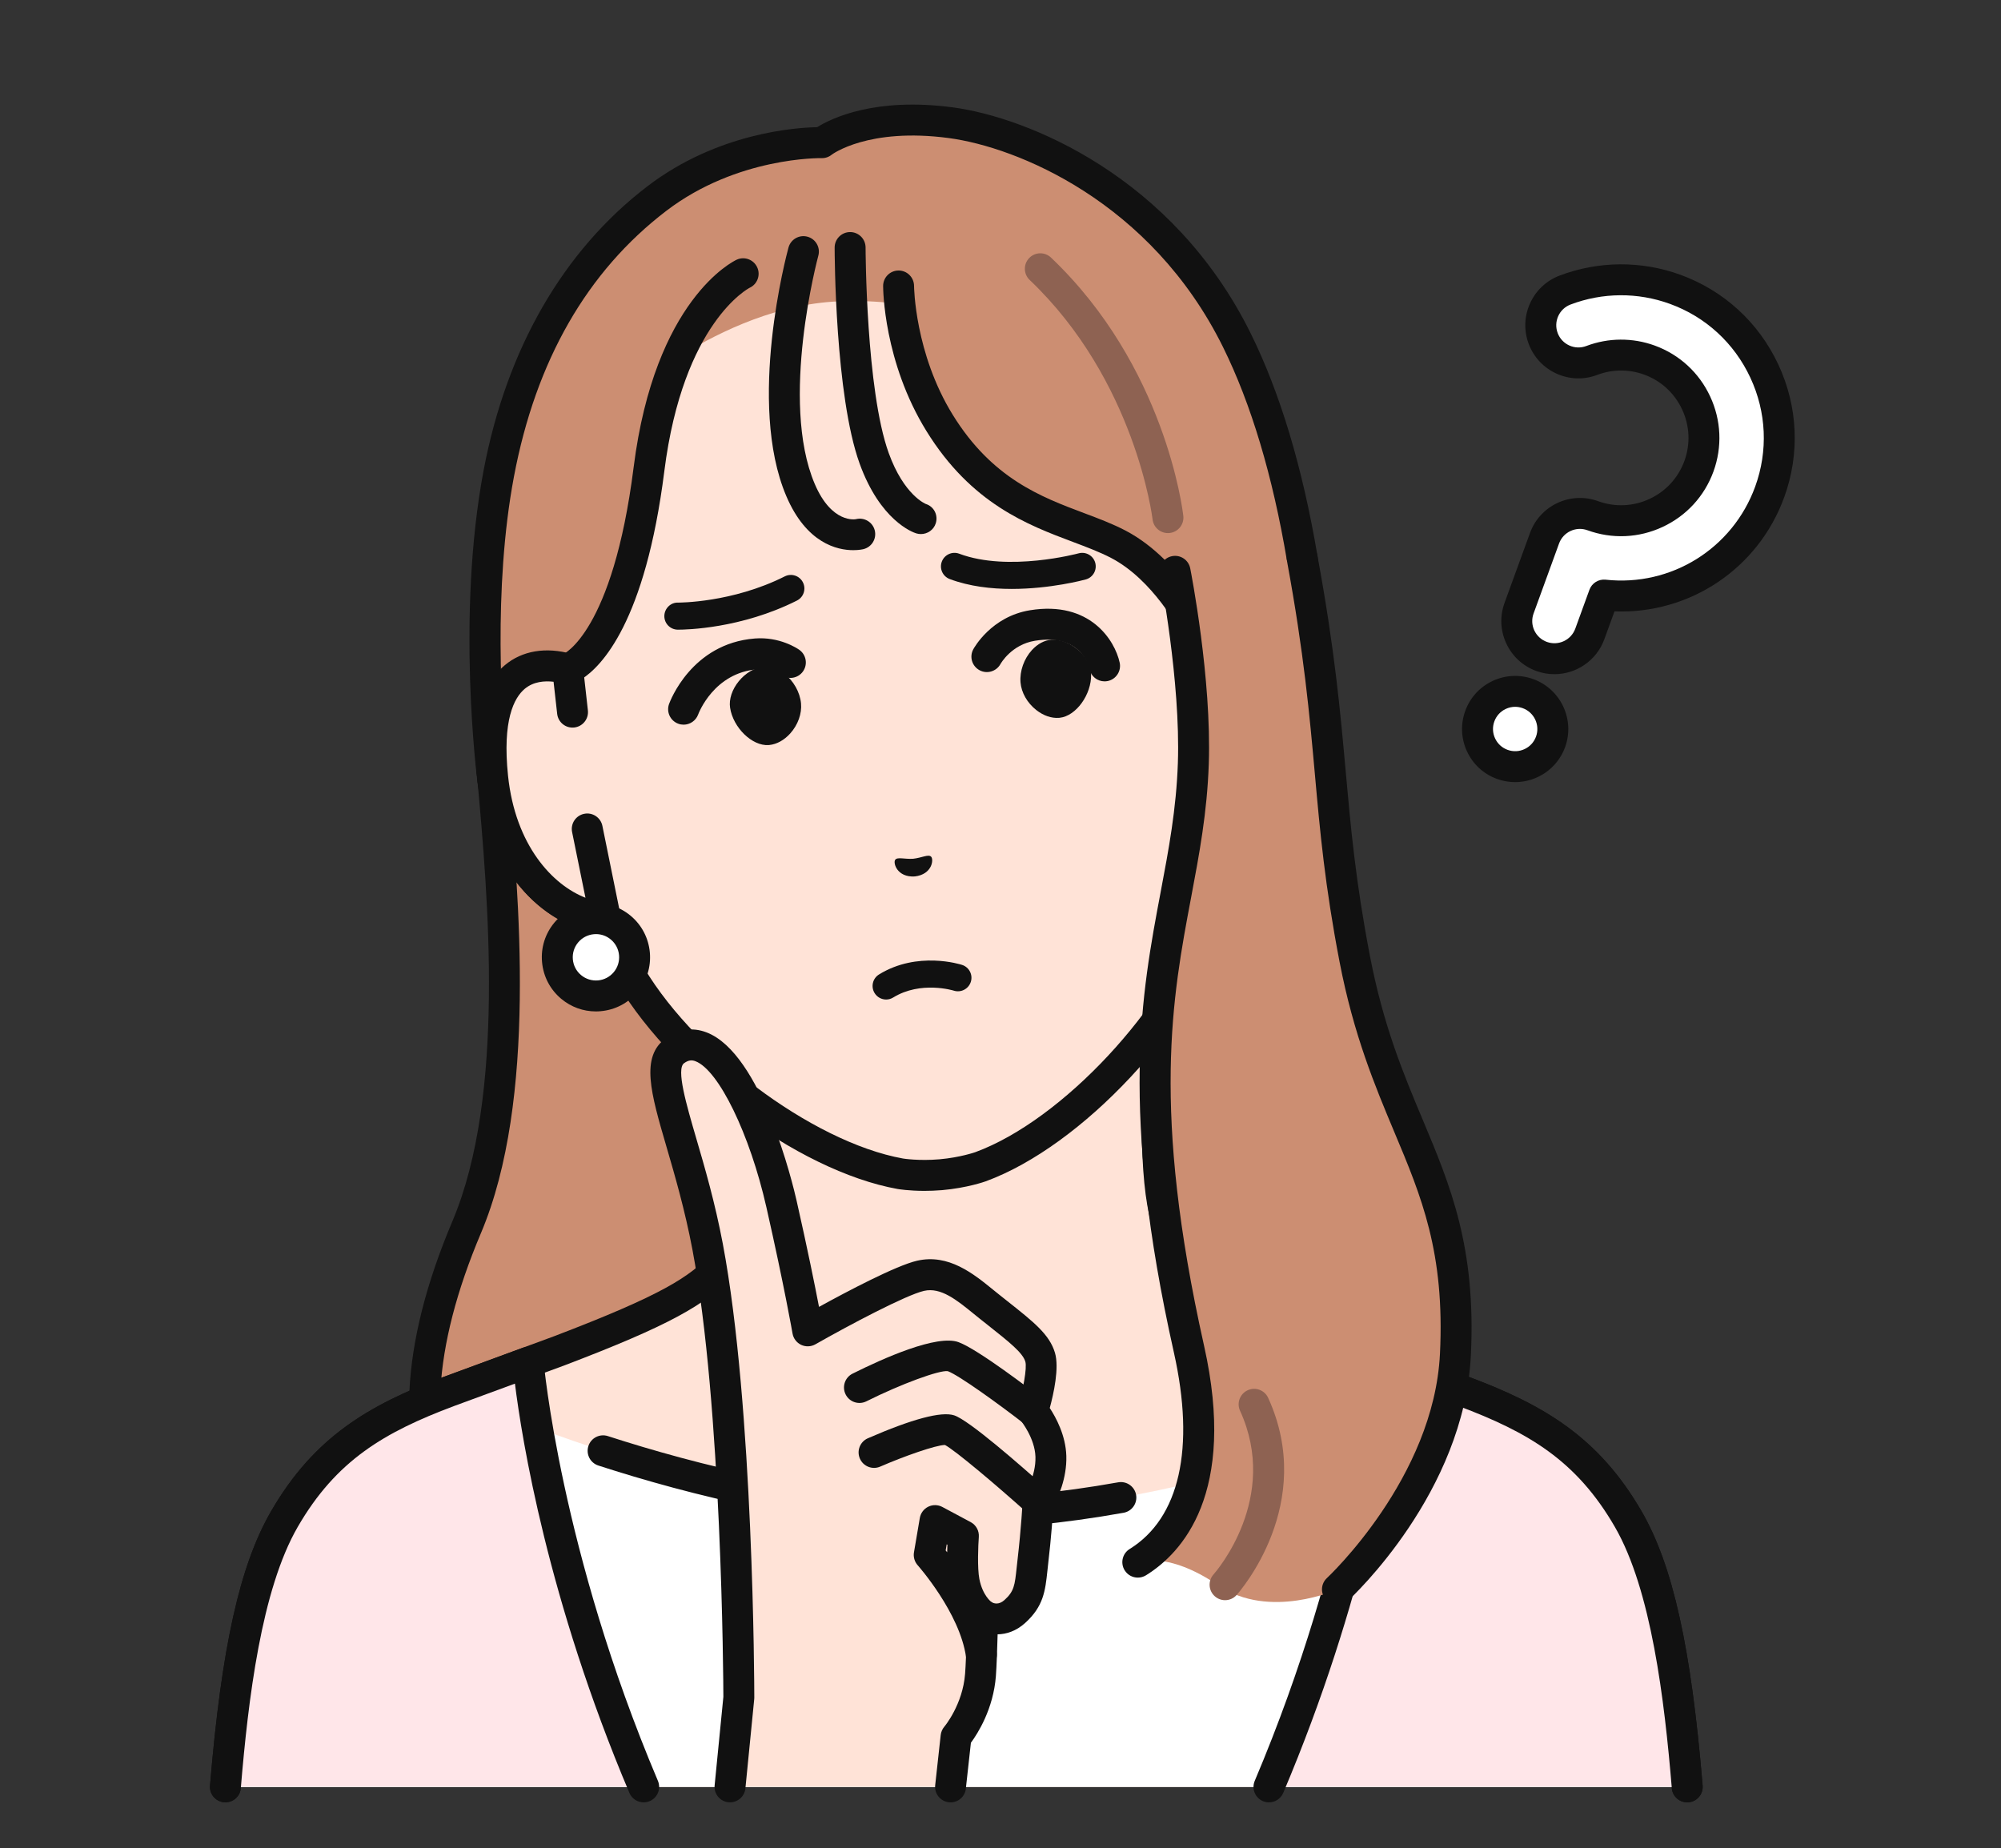 <?xml version="1.0" encoding="utf-8"?>
<!-- Generator: Adobe Illustrator 16.0.0, SVG Export Plug-In . SVG Version: 6.00 Build 0)  -->
<!DOCTYPE svg PUBLIC "-//W3C//DTD SVG 1.1//EN" "http://www.w3.org/Graphics/SVG/1.1/DTD/svg11.dtd">
<svg version="1.1" id="レイヤー_1" xmlns="http://www.w3.org/2000/svg" xmlns:xlink="http://www.w3.org/1999/xlink" x="0px"
	 y="0px" width="121.266px" height="112px" viewBox="0 0 121.266 112" enable-background="new 0 0 121.266 112"
	 xml:space="preserve">
<rect x="0" y="0" width="121.266" height="112" fill="#333333" stroke="none"/>
<g>
	<g>
		<g>
			<circle fill="#FFFFFF" cx="91.823" cy="44.183" r="2.282"/>
			<path fill="#111111" d="M91.82,47.402c-0.365,0-0.735-0.063-1.098-0.194c-0.809-0.294-1.453-0.885-1.816-1.664
				c-0.363-0.779-0.401-1.653-0.107-2.461c0.294-0.808,0.885-1.453,1.665-1.816c0.778-0.363,1.652-0.401,2.46-0.107
				c1.668,0.607,2.531,2.458,1.925,4.125C94.372,46.59,93.135,47.402,91.82,47.402z M91.822,42.838
				c-0.193,0-0.387,0.042-0.567,0.127c-0.325,0.151-0.571,0.421-0.694,0.758c-0.123,0.337-0.107,0.703,0.045,1.028
				c0.151,0.326,0.421,0.573,0.758,0.695c0.338,0.123,0.702,0.107,1.028-0.045c0.325-0.151,0.572-0.42,0.695-0.758
				c0.253-0.696-0.107-1.469-0.805-1.723C92.132,42.866,91.977,42.838,91.822,42.838z"/>
		</g>
		<g>
			<path fill="#FFFFFF" d="M93.423,39.785c-1.184-0.431-1.794-1.74-1.363-2.925l1.545-4.242c0.43-1.184,1.739-1.794,2.924-1.363
				c2.6,0.947,5.486-0.399,6.433-3c0.946-2.601-0.399-5.487-3-6.434c-1.13-0.411-2.371-0.404-3.493,0.022
				c-1.179,0.447-2.496-0.146-2.942-1.323c-0.447-1.178,0.146-2.496,1.323-2.942c2.146-0.815,4.515-0.83,6.673-0.044
				c4.965,1.807,7.534,7.316,5.727,12.281c-1.538,4.226-5.759,6.717-10.043,6.249l-0.857,2.357
				C95.916,39.605,94.608,40.215,93.423,39.785z"/>
			<path fill="#111111" d="M94.2,40.86c-0.364,0-0.735-0.063-1.098-0.194l0,0c-0.808-0.294-1.452-0.886-1.815-1.665
				c-0.364-0.778-0.401-1.652-0.108-2.461l1.545-4.243c0.606-1.667,2.457-2.531,4.125-1.923c1.022,0.372,2.131,0.323,3.12-0.138
				c0.99-0.461,1.739-1.279,2.111-2.301c0.372-1.023,0.323-2.131-0.139-3.12c-0.461-0.989-1.278-1.74-2.301-2.112
				c-0.919-0.335-1.929-0.329-2.841,0.018c-0.803,0.306-1.679,0.279-2.462-0.074c-0.784-0.353-1.384-0.99-1.689-1.793
				c-0.305-0.804-0.278-1.679,0.074-2.462s0.989-1.384,1.794-1.689c2.354-0.893,4.956-0.911,7.326-0.048
				c2.636,0.96,4.742,2.892,5.931,5.441c1.189,2.549,1.315,5.405,0.355,8.041c-1.576,4.333-5.738,7.095-10.285,6.915l-0.616,1.691
				C96.752,40.047,95.515,40.86,94.2,40.86z M93.744,38.904c0.696,0.253,1.469-0.107,1.723-0.804l0.857-2.356
				c0.148-0.406,0.554-0.657,0.982-0.611c3.968,0.434,7.695-1.885,9.062-5.638c0.788-2.166,0.685-4.513-0.293-6.608
				c-0.978-2.095-2.708-3.684-4.874-4.471c-1.947-0.709-4.085-0.695-6.021,0.04c-0.336,0.127-0.602,0.378-0.748,0.705
				c-0.147,0.327-0.158,0.692-0.031,1.028c0.127,0.336,0.378,0.602,0.705,0.75s0.692,0.158,1.028,0.031
				c1.333-0.506,2.806-0.515,4.147-0.027c1.492,0.544,2.686,1.638,3.358,3.081c0.673,1.444,0.744,3.061,0.201,4.554
				c-0.544,1.493-1.638,2.686-3.081,3.358c-1.443,0.673-3.061,0.744-4.553,0.201c-0.338-0.123-0.703-0.107-1.028,0.045
				s-0.572,0.421-0.695,0.758l-1.544,4.243c-0.123,0.337-0.106,0.703,0.045,1.028C93.138,38.534,93.406,38.782,93.744,38.904
				L93.744,38.904z"/>
		</g>
	</g>
	<g>
		<g>
			<g>
				<path fill="#CC8E72" d="M29.728,45.631c0.595,6.832,2.12,20.312-1.447,28.747c-9.216,21.791,9.499,25.124,9.499,25.124
					s-0.875-1.455,2.918-1.789c3.794-0.334,4.315-3.045,4.315-3.045s-6.984-0.937-3.915-7.497c3.332-7.12,5.875-9.848,6.144-17.091
					c0.208-5.59-0.674-10.915-0.674-10.915L29.728,45.631z"/>
				<path fill="#111111" d="M40.347,98.865c-0.073,0-0.148-0.009-0.223-0.027c-0.097-0.023-2.383-0.604-3.75-2.936
					c-1.146-1.955-1.298-4.495-0.452-7.549c0.139-0.499,0.656-0.79,1.154-0.652c0.499,0.138,0.791,0.654,0.652,1.153
					c-0.701,2.529-0.619,4.573,0.247,6.071c0.952,1.65,2.534,2.075,2.601,2.094c0.499,0.129,0.802,0.637,0.677,1.137
					C41.146,98.581,40.766,98.865,40.347,98.865z"/>
				<path fill="#111111" d="M45.014,95.605c-0.042,0-0.083-0.003-0.126-0.009c-0.143-0.02-3.533-0.5-4.928-3.056
					c-0.86-1.575-0.762-3.516,0.291-5.767c0.821-1.756,1.604-3.264,2.294-4.594c2.147-4.137,3.566-6.87,3.762-12.135
					c0.202-5.433-0.654-10.676-0.663-10.729c-0.084-0.51,0.261-0.992,0.771-1.078c0.511-0.083,0.993,0.262,1.078,0.771
					c0.037,0.222,0.896,5.484,0.687,11.104c-0.211,5.685-1.788,8.724-3.97,12.93c-0.683,1.313-1.456,2.803-2.261,4.523
					c-0.785,1.678-0.901,3.046-0.347,4.067c0.934,1.722,3.513,2.101,3.539,2.104c0.512,0.072,0.87,0.544,0.8,1.056
					C45.875,95.265,45.475,95.605,45.014,95.605z"/>
				<path fill="#111111" d="M37.78,100.439c-0.054,0-0.109-0.005-0.165-0.015c-0.309-0.055-7.594-1.419-11.066-7.817
					c-2.608-4.807-2.316-11.063,0.869-18.595c3.239-7.658,2.154-19.671,1.505-26.849l-0.129-1.452
					c-0.045-0.515,0.337-0.97,0.852-1.015c0.517-0.043,0.97,0.337,1.015,0.853l0.129,1.446c0.664,7.352,1.776,19.658-1.646,27.747
					c-2.948,6.972-3.271,12.677-0.957,16.955c3.03,5.604,9.691,6.87,9.757,6.883c0.509,0.092,0.848,0.579,0.756,1.088
					C38.619,100.121,38.225,100.439,37.78,100.439z"/>
			</g>
			<g>
				<g>
					<path fill="#FFE3D7" d="M88.722,84.339l-4.82-1.775l-1.88-0.691c-6.328-2.414-8.444-3.624-9.946-5.313
						c-1.5-1.69-1.959-3.847-1.959-9.321c0-4.23,0-17.024,0-17.024l-12.162,2.995l-12.163-2.995c0,0,0,12.794,0,17.024
						c0,5.475-0.458,7.631-1.96,9.321c-1.5,1.689-3.617,2.899-9.945,5.313l-1.88,0.691l-4.82,1.775
						c-4.316,1.619-7.454,3.41-9.953,7.73c-2.077,3.591-3,9.342-3.575,16.229h88.591c-0.574-6.887-1.498-12.638-3.575-16.229
						C96.177,87.749,93.038,85.958,88.722,84.339z"/>
					<path fill="#111111" d="M102.248,109.235c-0.482,0-0.892-0.37-0.933-0.86c-0.447-5.367-1.244-12.019-3.452-15.836
						c-2.329-4.027-5.235-5.734-9.471-7.323l-6.694-2.464c-6.231-2.378-8.641-3.678-10.322-5.571
						c-1.684-1.895-2.197-4.218-2.197-9.943V51.409l-11,2.709c-0.147,0.036-0.301,0.036-0.447,0L46.73,51.409v15.828
						c0,5.726-0.514,8.049-2.196,9.943c-1.682,1.894-4.092,3.193-10.313,5.566l-6.71,2.471c-4.229,1.587-7.137,3.294-9.466,7.321
						c-2.208,3.817-3.004,10.469-3.451,15.836c-0.043,0.517-0.499,0.898-1.012,0.856c-0.516-0.043-0.899-0.496-0.855-1.012
						c0.697-8.374,1.803-13.345,3.696-16.619c2.599-4.493,5.92-6.445,10.436-8.14l6.706-2.469c6.528-2.49,8.289-3.615,9.569-5.056
						c1.321-1.487,1.723-3.52,1.723-8.699V50.213c0-0.288,0.132-0.56,0.359-0.737c0.227-0.177,0.523-0.241,0.802-0.172l11.938,2.939
						l11.938-2.939c0.278-0.069,0.575-0.006,0.802,0.172c0.227,0.178,0.359,0.45,0.359,0.737v17.024c0,5.18,0.402,7.212,1.723,8.699
						c1.28,1.44,3.041,2.566,9.579,5.06l6.69,2.463c4.521,1.696,7.842,3.648,10.44,8.142c1.893,3.274,2.999,8.245,3.697,16.619
						c0.043,0.516-0.341,0.969-0.856,1.012C102.301,109.233,102.275,109.235,102.248,109.235z"/>
				</g>
				<path fill="#FFFFFF" d="M88.722,84.339c0,0-16.003,7.396-30.941,7.396c-14.938,0-30.594-7.396-30.594-7.396
					c-4.316,1.619-7.454,3.41-9.953,7.73c-2.077,3.591-3,9.342-3.575,16.229h88.591c-0.574-6.887-1.498-12.638-3.575-16.229
					C96.177,87.749,93.038,85.958,88.722,84.339z"/>
				<g>
					<path fill="#FFE6E9" d="M27.187,84.339c-4.316,1.619-7.454,3.41-9.953,7.73c-2.077,3.591-3,9.342-3.575,16.229h25.347
						c-6.039-14.263-6.999-25.734-6.999-25.734L27.187,84.339z"/>
					<path fill="#111111" d="M39.007,109.235c-0.365,0-0.712-0.215-0.863-0.572c-4.966-11.73-6.521-21.473-6.937-24.806l-3.696,1.36
						c-4.229,1.587-7.137,3.294-9.466,7.321c-2.208,3.817-3.004,10.469-3.451,15.836c-0.043,0.517-0.499,0.898-1.012,0.856
						c-0.516-0.043-0.899-0.496-0.855-1.012c0.697-8.374,1.803-13.345,3.696-16.619c2.599-4.493,5.92-6.445,10.436-8.14l4.826-1.776
						c0.274-0.101,0.581-0.068,0.827,0.089c0.247,0.157,0.407,0.421,0.431,0.712c0.01,0.113,1.024,11.503,6.928,25.447
						c0.202,0.476-0.021,1.026-0.498,1.229C39.253,109.211,39.129,109.235,39.007,109.235z"/>
				</g>
				<g>
					<path fill="#FFE6E9" d="M88.722,84.339l-4.82-1.775c0,0-0.96,11.472-6.999,25.734h25.348
						c-0.574-6.887-1.498-12.638-3.575-16.229C96.177,87.749,93.038,85.958,88.722,84.339z"/>
					<path fill="#111111" d="M76.902,109.235c-0.121,0-0.245-0.024-0.364-0.074c-0.477-0.202-0.7-0.753-0.497-1.229
						c5.903-13.944,6.918-25.334,6.928-25.447c0.024-0.291,0.184-0.555,0.431-0.712c0.246-0.157,0.553-0.189,0.827-0.089l4.82,1.774
						c4.521,1.696,7.842,3.648,10.44,8.142c1.893,3.274,2.999,8.245,3.697,16.619c0.043,0.516-0.341,0.969-0.856,1.012
						c-0.515,0.041-0.969-0.34-1.012-0.856c-0.447-5.367-1.244-12.019-3.452-15.836c-2.329-4.027-5.235-5.734-9.471-7.323
						l-3.69-1.358c-0.415,3.333-1.97,13.075-6.937,24.806C77.614,109.021,77.267,109.235,76.902,109.235z"/>
				</g>
				<path fill="#111111" d="M57.781,92.671c-7.958,0-16.095-2.094-21.52-3.85c-0.492-0.16-0.762-0.688-0.603-1.181
					s0.688-0.762,1.18-0.603c5.296,1.714,13.229,3.759,20.943,3.759c3.067,0,6.425-0.322,9.982-0.957
					c0.509-0.091,0.996,0.248,1.087,0.757c0.091,0.51-0.248,0.997-0.758,1.088C64.427,92.339,60.958,92.671,57.781,92.671z"/>
			</g>
			<g>
				<g>
					<g>
						<path fill="#FFE3D7" d="M73.961,37.077c-0.001,0-0.001,0-0.002,0l-0.891-10.176c-0.257-2.936-1.242-5.761-2.88-8.211
							c-3.128-4.676-9.083-9.919-18.483-9.137l-0.165,0.015c-9.393,0.862-14.348,7.058-16.616,12.207
							c-1.188,2.697-1.667,5.651-1.411,8.586l0.891,10.176c0,0,0,0-0.001,0c-2.262-0.637-5.212,0.165-4.547,6.569
							c0.588,5.672,4.275,8.417,6.827,8.511l0,0l0,0c0.347,1.062,0.758,2.094,1.245,3.003c3.132,5.702,10.787,11.468,16.635,12.517
							c0,0,1.043,0.181,2.452,0.058c1.409-0.123,2.405-0.482,2.405-0.482c5.577-2.049,12.113-9.055,14.209-15.215
							c0.321-0.98,0.547-2.067,0.705-3.174l0,0v0c2.495-0.536,5.649-3.878,5.244-9.567C79.122,36.335,76.078,36.057,73.961,37.077z"
							/>
						<path fill="#111111" d="M56.023,72.175c-0.947,0-1.584-0.107-1.62-0.113c-6.112-1.097-14.03-7.045-17.296-12.989
							c-0.402-0.752-0.775-1.617-1.118-2.584c-3.12-0.506-6.492-3.765-7.065-9.284c-0.347-3.346,0.214-5.663,1.668-6.888
							c0.752-0.635,1.711-0.937,2.773-0.894l-0.786-8.979c-0.271-3.094,0.244-6.222,1.487-9.045
							c1.915-4.346,6.719-11.784,17.388-12.763l0.169-0.014c10.679-0.89,16.703,5.602,19.344,9.549
							c1.714,2.564,2.764,5.555,3.034,8.649l0.786,8.98c1.039-0.229,2.035-0.096,2.887,0.397c1.645,0.954,2.6,3.138,2.838,6.494
							c0.395,5.535-2.36,9.33-5.345,10.371c-0.169,1.011-0.386,1.927-0.648,2.729c-2.188,6.431-8.952,13.664-14.776,15.803
							c-0.051,0.019-1.134,0.403-2.647,0.536C56.71,72.162,56.348,72.175,56.023,72.175z M33.169,41.296
							c-0.458,0-0.957,0.107-1.369,0.453c-0.653,0.551-1.359,1.91-1.011,5.26c0.536,5.161,3.79,7.592,5.929,7.671
							c0.393,0.014,0.734,0.272,0.857,0.646c0.359,1.099,0.756,2.059,1.18,2.852c2.975,5.416,10.442,11.044,15.974,12.037
							c0.001,0,0.949,0.155,2.206,0.046c1.256-0.11,2.162-0.429,2.171-0.432c5.268-1.935,11.644-8.774,13.637-14.634
							c0.276-0.844,0.501-1.858,0.663-3.004c0.056-0.389,0.348-0.702,0.731-0.784c2.093-0.449,4.875-3.409,4.507-8.584
							c-0.239-3.36-1.17-4.576-1.908-5.004c-0.852-0.493-1.85-0.147-2.367,0.102c-0.278,0.134-0.604,0.123-0.872-0.029
							c-0.267-0.152-0.443-0.426-0.471-0.732l-0.89-10.176c-0.244-2.782-1.187-5.469-2.726-7.771
							c-2.412-3.605-7.906-9.532-17.627-8.724l-0.16,0.014c-9.709,0.891-14.091,7.683-15.841,11.652
							c-1.116,2.535-1.577,5.346-1.334,8.126l0.891,10.176c0.027,0.308-0.099,0.607-0.336,0.804
							c-0.237,0.197-0.556,0.264-0.852,0.18C33.899,41.37,33.548,41.296,33.169,41.296z"/>
					</g>
					<path fill="#CC8E72" d="M78.916,33.837c-0.817-4.855-2.104-9.465-3.966-13.229c-4.55-9.194-12.997-12.591-17.319-13.17
						c-5.429-0.727-7.821,1.207-7.821,1.207s-5.362-0.159-10,3.383c-5.256,4.013-8.312,9.919-9.586,16.669
						c-1.645,8.713-0.346,18.693-0.346,18.693l3.402-0.89l1.124-5.962c0,0,3.525-1.048,4.923-12.109
						c0.362-2.868,1.004-5.067,1.728-6.751c1.977-1.258,5.519-3.133,9.405-3.394c1.395-0.094,2.771-0.024,4.07,0.139
						c0.164,1.528,0.694,4.431,2.412,7.21c3.389,5.482,7.861,5.789,10.847,7.361c3.228,1.698,5.057,5.763,5.057,5.763
						s-0.594,2.621,2.93,2.316C79.939,40.715,78.916,33.837,78.916,33.837z"/>
					<path fill="#8E6252" d="M70.779,32.309c-0.471,0-0.876-0.354-0.93-0.832c-0.01-0.083-1.033-8.405-7.448-14.509
						c-0.375-0.357-0.39-0.95-0.033-1.325c0.356-0.375,0.95-0.39,1.324-0.033c6.926,6.588,7.978,15.29,8.02,15.657
						c0.058,0.514-0.313,0.978-0.827,1.036C70.849,32.308,70.813,32.309,70.779,32.309z"/>
					<path fill="#111111" d="M55.808,32.368c-0.095,0-0.192-0.015-0.288-0.044c-0.219-0.069-2.178-0.78-3.425-4.23
						c-1.489-4.122-1.513-12.726-1.513-13.091c0-0.517,0.419-0.937,0.937-0.938c0,0,0,0,0,0c0.518,0,0.938,0.419,0.938,0.937
						c0,0.086,0.023,8.64,1.402,12.455c0.925,2.562,2.239,3.083,2.252,3.088c0.493,0.156,0.755,0.68,0.598,1.173
						C56.583,32.116,56.208,32.368,55.808,32.368z"/>
					<path fill="#111111" d="M51.71,33.344c-0.968,0-2.838-0.41-4.06-3.282c-2.398-5.637,0.031-14.678,0.135-15.06
						c0.137-0.499,0.652-0.793,1.151-0.656c0.5,0.137,0.793,0.652,0.657,1.15c-0.024,0.088-2.361,8.796-0.218,13.832
						c1.035,2.432,2.483,2.139,2.497,2.136c0.503-0.127,1.012,0.176,1.14,0.677c0.127,0.501-0.176,1.011-0.678,1.139
						C52.301,33.289,52.067,33.344,51.71,33.344z"/>
					<path fill="#111111" d="M29.879,48.327c-0.185,0-0.368-0.054-0.523-0.16c-0.223-0.15-0.371-0.389-0.406-0.656
						c-0.053-0.413-1.299-10.228,0.355-18.987c1.393-7.377,4.83-13.339,9.938-17.24c4.249-3.245,9.014-3.554,10.28-3.576
						c0.847-0.53,3.49-1.833,8.233-1.199c4.481,0.601,13.32,4.157,18.034,13.684c1.79,3.616,3.152,8.154,4.051,13.489
						c0.029,0.201,0.646,4.512-1.197,6.846c-0.699,0.883-1.636,1.381-2.788,1.48c-1.522,0.131-2.644-0.202-3.331-0.991
						c-0.639-0.733-0.683-1.612-0.645-2.102c-0.425-0.841-2.047-3.787-4.527-5.091c-0.684-0.359-1.482-0.66-2.33-0.979
						c-2.742-1.031-6.155-2.313-8.878-6.719c-2.594-4.197-2.625-8.608-2.625-8.793c0-0.518,0.419-0.938,0.937-0.938l0,0
						c0.517,0,0.936,0.419,0.937,0.936l0,0c0,0.04,0.042,4.081,2.346,7.811c2.387,3.861,5.339,4.97,7.944,5.95
						c0.902,0.339,1.756,0.66,2.543,1.074c3.474,1.827,5.394,6.03,5.475,6.208c0.083,0.186,0.104,0.393,0.06,0.592v0
						c0,0-0.091,0.521,0.184,0.828c0.269,0.299,0.891,0.423,1.751,0.349c0.625-0.054,1.108-0.308,1.478-0.775
						c1.118-1.415,0.97-4.371,0.817-5.391c-0.864-5.137-2.17-9.5-3.878-12.951c-4.365-8.82-12.49-12.106-16.603-12.657
						c-4.893-0.656-7.087,0.99-7.107,1.007c-0.175,0.141-0.393,0.216-0.617,0.208c-0.05,0.001-5.102-0.093-9.403,3.192
						c-4.803,3.667-7.91,9.083-9.235,16.098c-1.29,6.831-0.725,14.562-0.453,17.337l1.777-0.465l1.014-5.378
						c0.065-0.345,0.317-0.625,0.654-0.725l0,0c-0.007,0,2.993-1.304,4.26-11.329c1.286-10.175,6.041-12.48,6.243-12.574
						c0.469-0.217,1.026-0.012,1.244,0.459c0.217,0.469,0.011,1.026-0.458,1.243c-0.03,0.015-4.028,2.076-5.169,11.107
						c-1.157,9.162-3.815,11.852-5.016,12.613l-1.04,5.515c-0.067,0.355-0.333,0.641-0.684,0.732l-3.402,0.89
						C30.038,48.317,29.958,48.327,29.879,48.327z"/>
					<g>
						<g>
							<path fill="#FFE3D7" d="M34.698,43.159l-0.293-2.621c-2.262-0.638-5.213,0.164-4.548,6.568
								c0.588,5.672,4.275,8.417,6.827,8.511L35.59,50.24L34.698,43.159z"/>
							<path fill="#111111" d="M36.683,56.555c-0.011,0-0.023,0-0.034-0.001c-3.287-0.121-7.111-3.439-7.725-9.35
								c-0.347-3.346,0.214-5.664,1.668-6.888c1.048-0.882,2.491-1.124,4.066-0.68c0.367,0.104,0.635,0.419,0.677,0.798l0.293,2.621
								c0.058,0.515-0.313,0.978-0.827,1.036s-0.978-0.313-1.035-0.828l-0.218-1.944c-0.545-0.064-1.219-0.016-1.749,0.43
								c-0.653,0.55-1.359,1.91-1.011,5.26c0.44,4.235,2.71,6.632,4.693,7.4l-0.81-3.982c-0.103-0.507,0.225-1.002,0.731-1.105
								c0.508-0.104,1.002,0.225,1.105,0.731l1.093,5.378c0.057,0.281-0.018,0.574-0.204,0.792
								C37.219,56.434,36.958,56.555,36.683,56.555z"/>
						</g>
						<g>
							<circle fill="#FFFFFF" cx="36.116" cy="58.02" r="2.343"/>
							<path fill="#111111" d="M36.11,61.299c-0.768,0-1.504-0.267-2.1-0.766c-0.672-0.563-1.084-1.354-1.161-2.227
								c-0.078-0.872,0.19-1.723,0.752-2.394c0.563-0.672,1.354-1.083,2.227-1.161c0.872-0.077,1.722,0.19,2.394,0.752
								c0.671,0.563,1.083,1.353,1.161,2.227c0.077,0.872-0.19,1.723-0.752,2.395c-0.563,0.671-1.354,1.084-2.227,1.16
								C36.306,61.295,36.208,61.299,36.11,61.299z M36.118,56.613c-0.042,0-0.084,0.002-0.126,0.006
								c-0.374,0.033-0.712,0.21-0.954,0.497c-0.241,0.288-0.355,0.652-0.322,1.026l0,0c0.032,0.374,0.209,0.713,0.497,0.954
								s0.652,0.354,1.026,0.323c0.374-0.033,0.712-0.211,0.954-0.498c0.241-0.287,0.355-0.652,0.323-1.026
								c-0.033-0.374-0.21-0.713-0.498-0.954C36.763,56.728,36.448,56.613,36.118,56.613z"/>
						</g>
					</g>
				</g>
				<g>
					<path fill="#CC8E72" d="M78.916,33.837l-7.705,0.788c0,0,1.284,6.513,1.107,11.655c-0.336,9.718-5.131,14.931-0.264,35.485
						c2.372,10.017-3.102,12.912-3.102,12.912s1.762-0.719,4.874,1.404s7.225,0.246,7.225,0.246s6.757-6.213,7.149-14.237
						c0.525-10.741-4.059-13.351-6.104-23.985C80.303,48.771,80.951,44.867,78.916,33.837z"/>
					<path fill="#111111" d="M68.954,95.614c-0.313,0-0.619-0.157-0.797-0.444c-0.272-0.439-0.137-1.018,0.303-1.29
						c3.028-1.876,3.98-6.106,2.681-11.91c-3.293-14.706-1.968-21.728-0.799-27.923c0.485-2.569,0.943-4.997,1.04-7.799
						c0.171-4.971-1.077-11.377-1.09-11.441c-0.101-0.507,0.23-1,0.738-1.1c0.509-0.101,1.001,0.23,1.101,0.738
						c0.053,0.271,1.303,6.679,1.124,11.869c-0.102,2.944-0.573,5.44-1.071,8.082c-1.136,6.017-2.423,12.836,0.786,27.167
						c2.007,8.963-1.346,12.563-3.522,13.912C69.294,95.568,69.123,95.614,68.954,95.614z"/>
					<path fill="#111111" d="M81.053,97.264c-0.254,0-0.505-0.102-0.69-0.303c-0.351-0.38-0.325-0.973,0.055-1.323
						c0.064-0.061,6.479-6.061,6.848-13.594c0.301-6.132-1.122-9.52-2.769-13.442c-1.154-2.752-2.464-5.871-3.318-10.32
						c-0.887-4.61-1.182-7.888-1.493-11.357c-0.324-3.6-0.658-7.323-1.69-12.917c-0.094-0.509,0.242-0.998,0.751-1.092
						c0.51-0.095,0.998,0.243,1.092,0.751c1.048,5.68,1.387,9.446,1.715,13.089c0.307,3.422,0.598,6.654,1.466,11.171
						c0.819,4.258,2.033,7.151,3.207,9.95c1.662,3.961,3.233,7.702,2.912,14.258c-0.406,8.313-7.163,14.618-7.45,14.882
						C81.506,97.183,81.279,97.264,81.053,97.264z"/>
					<path fill="#8E6252" d="M74.242,96.982c-0.223,0-0.445-0.079-0.624-0.239c-0.386-0.345-0.419-0.937-0.074-1.323
						c0.164-0.185,4.021-4.637,1.606-9.92c-0.215-0.471-0.007-1.026,0.463-1.242c0.471-0.215,1.027-0.008,1.242,0.464
						c2.931,6.412-1.715,11.725-1.914,11.947C74.757,96.876,74.5,96.982,74.242,96.982z"/>
				</g>
				<g>
					<path fill="#111111" d="M54.251,52.11c0.135-0.187,0.558-0.029,1.091-0.064c0.532-0.06,0.92-0.288,1.085-0.127
						c0.171,0.166,0.071,1.078-0.991,1.2C54.371,53.185,54.112,52.304,54.251,52.11z"/>
					<path fill="#111111" d="M65.323,39.376c-0.487-0.419-1.073-0.638-1.608-0.602c-0.417,0.026-0.834,0.25-1.178,0.625
						c-0.48,0.524-0.745,1.273-0.691,1.954c0.05,0.624,0.409,1.254,0.962,1.685c0.432,0.337,0.914,0.502,1.366,0.468
						c0.017,0,0.031-0.003,0.047-0.004c0.99-0.105,1.934-1.411,1.903-2.635C66.113,40.354,65.813,39.796,65.323,39.376z"/>
					<path fill="#111111" d="M66.938,41.295c-0.432,0-0.82-0.301-0.914-0.74c-0.085-0.356-0.649-2.151-3.301-1.721
						c-1.417,0.229-2.067,1.366-2.094,1.415c-0.25,0.449-0.819,0.616-1.27,0.369s-0.621-0.807-0.378-1.261
						c0.043-0.081,1.091-1.991,3.441-2.372c3.63-0.59,5.142,1.82,5.434,3.177c0.108,0.506-0.214,1.004-0.72,1.113
						C67.07,41.288,67.003,41.295,66.938,41.295z"/>
					<path fill="#111111" d="M44.775,41.284c0.407-0.497,0.947-0.815,1.48-0.873c0.415-0.046,0.864,0.102,1.268,0.412
						c0.564,0.433,0.956,1.124,1.021,1.804c0.059,0.623-0.186,1.306-0.655,1.827c-0.367,0.406-0.814,0.653-1.265,0.698
						c-0.015,0.002-0.032,0.003-0.047,0.004c-0.993,0.068-2.148-1.053-2.332-2.265C44.168,42.384,44.366,41.783,44.775,41.284z"/>
					<path fill="#111111" d="M41.427,43.92c-0.106,0-0.214-0.018-0.319-0.057c-0.485-0.177-0.736-0.709-0.562-1.195
						c0.054-0.149,1.358-3.667,5.198-3.971c1.505-0.12,2.579,0.604,2.696,0.687c0.422,0.298,0.523,0.883,0.225,1.306
						c-0.296,0.42-0.876,0.522-1.298,0.23c-0.028-0.018-0.653-0.418-1.474-0.355c-2.616,0.208-3.546,2.638-3.584,2.741
						C42.168,43.685,41.809,43.92,41.427,43.92z"/>
					<path fill="#111111" d="M41.116,38.162c-0.023,0-0.039,0-0.046,0c-0.453-0.006-0.815-0.378-0.809-0.831
						c0.006-0.453,0.386-0.827,0.83-0.809l0,0c0.032,0,3.278,0.018,6.468-1.589c0.405-0.204,0.898-0.041,1.101,0.363
						c0.205,0.405,0.042,0.898-0.363,1.102C44.912,38.102,41.567,38.162,41.116,38.162z"/>
					<path fill="#111111" d="M61.311,35.693c-1.233,0-2.56-0.149-3.755-0.599c-0.424-0.159-0.639-0.632-0.479-1.056
						c0.16-0.424,0.633-0.638,1.056-0.479c2.979,1.12,7.191-0.012,7.234-0.023c0.438-0.12,0.888,0.137,1.008,0.574
						c0.119,0.437-0.138,0.888-0.574,1.008C65.674,35.153,63.66,35.693,61.311,35.693z"/>
					<path fill="#111111" d="M53.702,60.578c-0.275,0-0.544-0.139-0.699-0.391c-0.238-0.385-0.118-0.891,0.268-1.128
						c2.331-1.436,4.926-0.615,5.035-0.579c0.431,0.14,0.667,0.603,0.526,1.033s-0.603,0.666-1.034,0.526
						c-0.017-0.006-1.995-0.614-3.667,0.416C53.997,60.539,53.848,60.578,53.702,60.578z"/>
				</g>
			</g>
		</g>
		<g>
			<g>
				<path fill="#FFE3D7" d="M63.039,82.258c-0.272-0.919-1.318-1.668-3.058-3.054c-1.234-0.983-2.565-2.253-4.189-1.882
					c-1.625,0.372-6.837,3.339-6.837,3.339s-0.484-2.804-1.594-7.704c-1.104-4.872-3.813-11.177-6.45-9.28
					c-1.633,1.175,0.727,5.271,1.976,11.887c1.869,9.893,1.891,27.318,1.891,27.318l-0.535,5.416h13.362l0.335-3.039
					c0,0,1.311-1.51,1.482-3.753c0.079-1.042,0.13-3.637,0.13-3.637s0.979,0.672,1.944-0.197c0.965-0.87,0.933-1.604,1.098-3.017
					c0.234-2.013,0.317-3.635,0.317-3.635s0.82-1.275,0.775-2.76c-0.046-1.484-1.093-2.748-1.093-2.748S63.311,83.176,63.039,82.258
					z"/>
				<path fill="#111111" d="M57.608,109.235c-0.034,0-0.069-0.002-0.104-0.006c-0.515-0.057-0.886-0.521-0.829-1.034l0.334-3.04
					c0.021-0.188,0.1-0.367,0.224-0.512c0.009-0.01,1.111-1.324,1.255-3.209c0.077-1.004,0.127-3.559,0.128-3.584
					c0.007-0.345,0.201-0.657,0.508-0.815c0.307-0.157,0.676-0.134,0.959,0.062c0.134,0.081,0.44,0.191,0.787-0.121
					c0.59-0.532,0.629-0.894,0.743-1.967l0.051-0.462c0.228-1.956,0.311-3.559,0.312-3.574c0.009-0.163,0.06-0.322,0.148-0.46
					c0.004-0.007,0.663-1.063,0.627-2.223c-0.035-1.133-0.871-2.171-0.881-2.182c-0.197-0.242-0.263-0.57-0.172-0.869
					c0.299-0.979,0.554-2.336,0.44-2.716c-0.16-0.541-0.984-1.193-2.232-2.182l-0.511-0.405c-0.125-0.1-0.25-0.202-0.378-0.305
					c-1.029-0.838-2-1.629-3.018-1.396c-1.093,0.25-4.535,2.074-6.583,3.239c-0.265,0.15-0.587,0.163-0.863,0.033
					c-0.276-0.131-0.472-0.388-0.523-0.688c-0.005-0.027-0.494-2.841-1.585-7.657c-1.002-4.425-2.891-8.311-4.299-8.845
					c-0.178-0.067-0.385-0.1-0.689,0.119c-0.49,0.353,0.136,2.496,0.742,4.57c0.507,1.731,1.136,3.887,1.607,6.382
					c1.863,9.865,1.906,26.775,1.907,27.49c0,0.031-0.001,0.063-0.004,0.094l-0.535,5.416c-0.051,0.516-0.511,0.892-1.025,0.841
					c-0.515-0.051-0.892-0.51-0.84-1.024l0.53-5.369c-0.003-1.002-0.091-17.653-1.875-27.1c-0.455-2.405-1.07-4.512-1.564-6.204
					c-0.967-3.306-1.605-5.49-0.038-6.617c0.761-0.548,1.607-0.668,2.447-0.35c3.355,1.271,5.258,9.274,5.463,10.183
					c0.669,2.955,1.115,5.168,1.363,6.458c1.68-0.924,4.675-2.508,5.945-2.798c1.908-0.437,3.412,0.786,4.619,1.769
					c0.123,0.099,0.244,0.197,0.364,0.293l0.506,0.402c1.582,1.252,2.538,2.009,2.866,3.118c0.268,0.908-0.08,2.477-0.316,3.346
					c0.375,0.569,0.966,1.656,1.004,2.896c0.043,1.371-0.521,2.574-0.789,3.063c-0.031,0.52-0.122,1.864-0.31,3.468l-0.048,0.444
					c-0.129,1.2-0.229,2.147-1.353,3.16c-0.553,0.497-1.138,0.675-1.663,0.684c-0.023,0.838-0.06,1.922-0.105,2.525
					c-0.153,2-1.098,3.482-1.515,4.048l-0.306,2.775C58.486,108.88,58.08,109.235,57.608,109.235z"/>
			</g>
			<path fill="#111111" d="M62.595,86.45c-0.2,0-0.402-0.063-0.573-0.196c-1.493-1.157-3.9-2.899-4.58-3.151
				c-0.496-0.08-2.821,0.768-4.938,1.827c-0.463,0.231-1.026,0.043-1.257-0.42s-0.044-1.025,0.419-1.257
				c1.841-0.922,5.123-2.394,6.43-1.907c1.192,0.443,4.436,2.933,5.074,3.427c0.409,0.316,0.483,0.905,0.166,1.314
				C63.153,86.325,62.875,86.45,62.595,86.45z"/>
			<path fill="#111111" d="M62.912,91.958c-0.223,0-0.446-0.079-0.626-0.24c-1.976-1.773-4.407-3.818-5.018-4.143
				c-0.547,0.003-2.472,0.679-3.924,1.311c-0.475,0.207-1.027-0.011-1.233-0.486c-0.207-0.474,0.011-1.025,0.485-1.232
				c2.693-1.172,4.452-1.64,5.227-1.389c0.888,0.286,3.963,2.971,5.717,4.545c0.385,0.346,0.416,0.938,0.071,1.323
				C63.425,91.853,63.17,91.958,62.912,91.958z M57.315,87.577L57.315,87.577L57.315,87.577z"/>
			<path fill="#111111" d="M59.471,101.227c-0.459,0-0.86-0.337-0.927-0.805c-0.381-2.68-2.905-5.53-2.93-5.558
				c-0.189-0.213-0.273-0.502-0.225-0.782l0.354-2.08c0.051-0.298,0.241-0.552,0.511-0.685c0.271-0.133,0.588-0.127,0.854,0.015
				l1.718,0.918c0.327,0.175,0.52,0.526,0.493,0.896c-0.036,0.484-0.099,1.89,0.035,2.562c0.198,0.989,0.712,1.376,0.733,1.392
				c0.433,0.285,0.543,0.859,0.259,1.292c-0.082,0.122-0.187,0.22-0.307,0.289c0.163,0.483,0.289,0.979,0.361,1.478
				c0.073,0.513-0.284,0.987-0.796,1.06C59.56,101.224,59.515,101.227,59.471,101.227z M57.31,93.966
				c0.029,0.035,0.06,0.073,0.091,0.113c0.004-0.165,0.009-0.319,0.015-0.458l-0.043-0.022L57.31,93.966z"/>
		</g>
	</g>
</g>
</svg>
